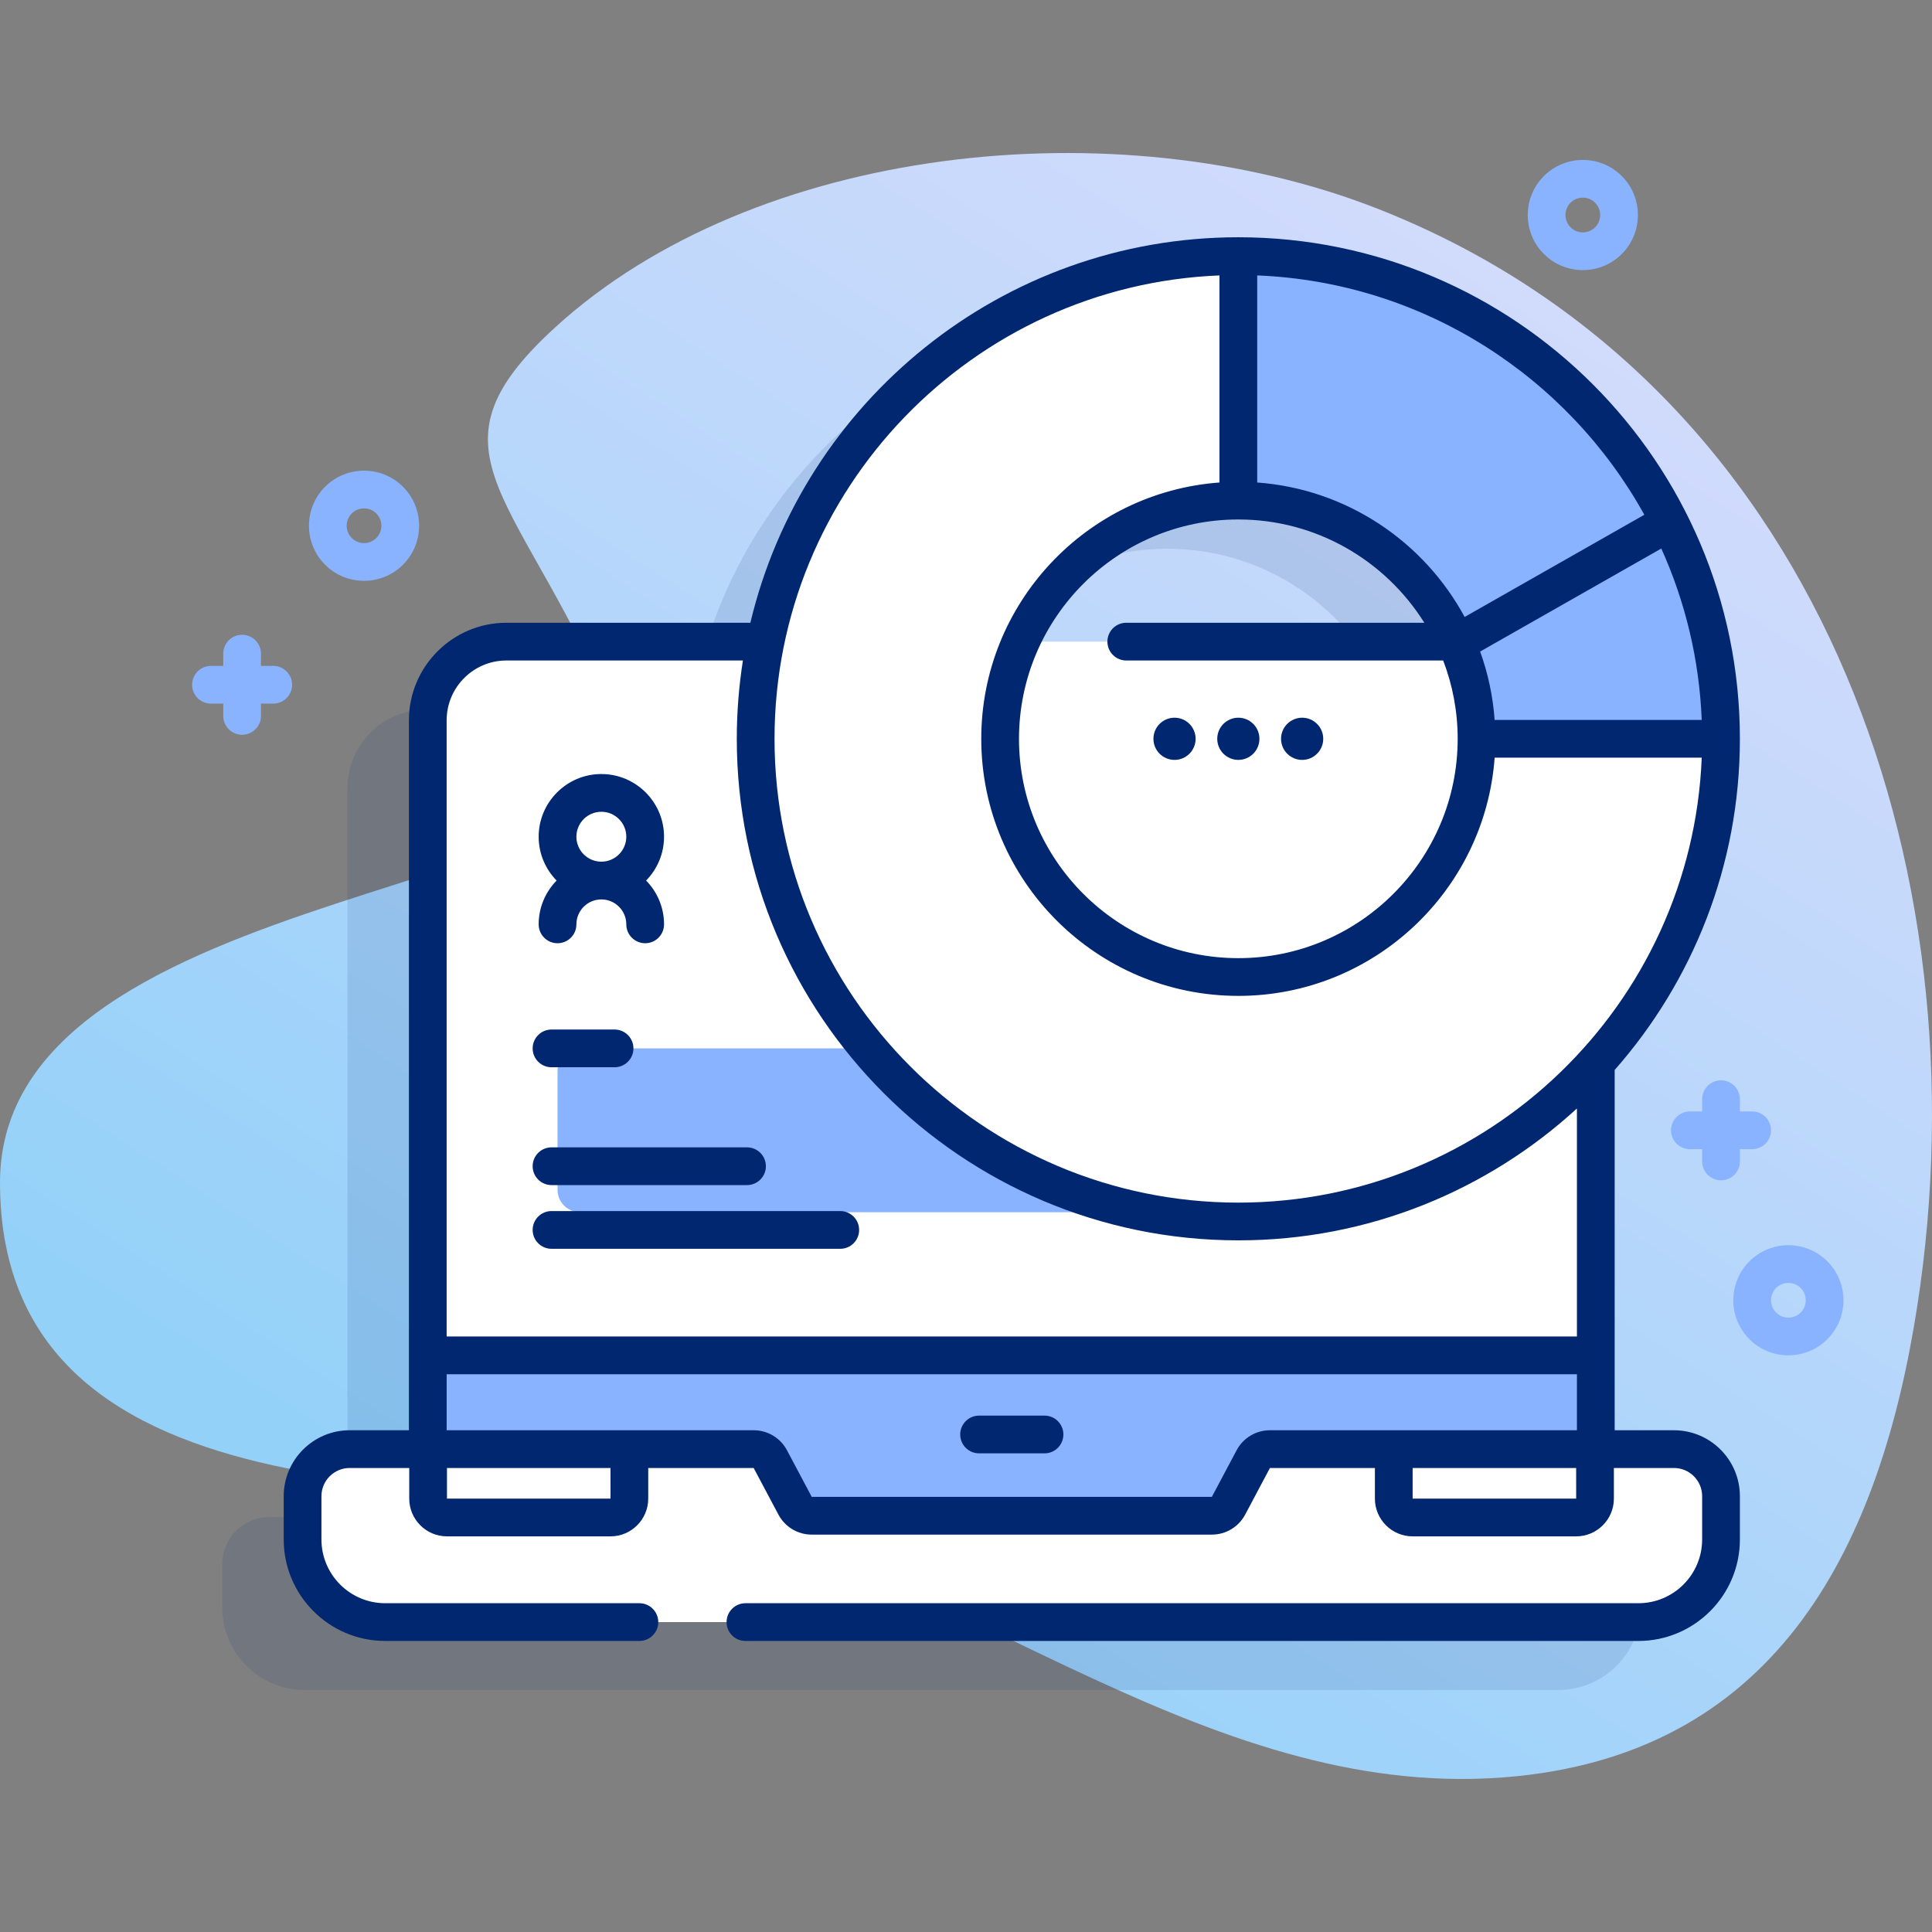 <?xml version="1.0" encoding="UTF-8"?> <svg xmlns="http://www.w3.org/2000/svg" xmlns:xlink="http://www.w3.org/1999/xlink" xmlns:svgjs="http://svgjs.com/svgjs" width="512" height="512" x="0" y="0" viewBox="0 0 512 512" style="enable-background:new 0 0 512 512" xml:space="preserve" class=""><rect x="0" y="0" width="512" height="512" fill="#808080" stroke="none"/> <g> <linearGradient xmlns="http://www.w3.org/2000/svg" id="SVGID_1_" gradientTransform="matrix(1 0 0 -1 -561.6 -3394.99)" gradientUnits="userSpaceOnUse" x1="982.453" x2="743.454" y1="-3476.626" y2="-3847.625"> <stop stop-opacity="1" stop-color="#d2dbfc" offset="0"></stop> <stop stop-opacity="1" stop-color="#93d1f9" offset="1"></stop> </linearGradient> <g xmlns="http://www.w3.org/2000/svg"> <path d="m364.823 55.215c-69.098-27.035-164.784-16.764-217.662 31.51-37.336 34.085-8.439 43.8 17.016 106.17 18.423 45.14-164.177 38.927-164.177 120.495 0 94.299 132.251 76.424 181.329 87.218 75.036 16.504 140.496 78.242 220.668 70.103 69.795-7.086 96.403-61.855 106.109-124.642 18.082-116.976-26.329-245.094-143.283-290.854z" fill="url(#SVGID_1_)" data-original="url(#SVGID_1_)" style=""></path> <path d="m422.336 402.034h-20.71v-105.007c22.052-22.993 35.623-54.179 35.623-88.477 0-70.533-57.382-127.915-127.915-127.915-63.55 0-116.416 46.587-126.262 107.401h-70.136c-11.51 0-20.84 9.33-20.84 20.85v193.149h-20.708c-6.89 0-12.476 5.585-12.476 12.476v11.465c0 12.09 9.797 21.898 21.898 21.898h332.104c12.101 0 21.898-9.807 21.898-21.898v-11.466c0-6.891-5.586-12.476-12.476-12.476zm-113.002-256.612c27.628 0 51.151 17.848 59.688 42.614h-119.375c8.536-24.766 32.059-42.614 59.687-42.614z" fill="#002770" opacity=".11" data-original="#2b2ab5" style="" class=""></path> <path d="m422.9 190.884v208.93c0 2.76-2.24 5-5 5h-304.53v-213.93c0-11.52 9.33-20.85 20.84-20.85h267.85c11.51 0 20.84 9.33 20.84 20.85z" fill="#ffffff" data-original="#ffffff" style="" class=""></path> <path d="m361.5 283.804v31.49c0 3.29-2.67 5.96-5.97 5.96h-201.81c-3.3 0-5.97-2.67-5.97-5.96v-31.49c0-3.3 2.67-5.97 5.97-5.97h201.81c3.3 0 5.97 2.67 5.97 5.97z" fill="#89b3ff" data-original="#6e80f8" style="" class=""></path> <g fill="#2b2ab5"> <path d="m162.867 282.835h-16.707c-2.762 0-5-2.239-5-5s2.238-5 5-5h16.707c2.762 0 5 2.239 5 5s-2.239 5-5 5z" fill="#002770" data-original="#2b2ab5" style="" class=""></path> <path d="m197.969 314.061h-51.81c-2.762 0-5-2.239-5-5s2.238-5 5-5h51.81c2.762 0 5 2.239 5 5s-2.238 5-5 5z" fill="#002770" data-original="#2b2ab5" style="" class=""></path> <path d="m222.679 330.945h-76.52c-2.762 0-5-2.239-5-5s2.238-5 5-5h76.52c2.762 0 5 2.239 5 5s-2.238 5-5 5z" fill="#002770" data-original="#2b2ab5" style="" class=""></path> </g> <path d="m422.9 359.185v40.63c0 2.76-2.24 5-5 5h-304.53v-45.63z" fill="#89b3ff" data-original="#6e80f8" style="" class=""></path> <path d="m456.086 396.51v11.465c0 12.09-9.797 21.898-21.898 21.898h-332.103c-12.101 0-21.898-9.808-21.898-21.898v-11.465c0-6.89 5.586-12.476 12.476-12.476h107.067c1.849 0 3.548 1.021 4.416 2.654l6.56 12.348c.868 1.633 2.566 2.654 4.416 2.654h106.031c1.849 0 3.548-1.021 4.416-2.654l6.56-12.348c.868-1.633 2.566-2.654 4.415-2.654h107.067c6.89 0 12.475 5.585 12.475 12.476z" fill="#ffffff" data-original="#ffffff" style="" class=""></path> <path d="m161.787 402.152h-43.333c-2.761 0-5-2.239-5-5v-13.118h53.333v13.118c0 2.761-2.239 5-5 5z" fill="#ffffff" data-original="#ffffff" style="" class=""></path> <path d="m417.695 402.152h-43.333c-2.761 0-5-2.239-5-5v-13.118h53.333v13.118c0 2.761-2.238 5-5 5z" fill="#ffffff" data-original="#ffffff" style="" class=""></path> <path d="m328.172 323.708c-70.532 0-127.914-57.382-127.914-127.915s57.382-127.915 127.914-127.915c70.533 0 127.915 57.382 127.915 127.915s-57.382 127.915-127.915 127.915zm0-191.043c-34.809 0-63.127 28.319-63.127 63.127s28.318 63.127 63.127 63.127 63.128-28.319 63.128-63.127-28.319-63.127-63.128-63.127z" fill="#ffffff" data-original="#ffffff" style="" class=""></path> <path d="m328.172 67.878v64.787c34.809 0 63.128 28.319 63.128 63.127h64.787c0-70.532-57.382-127.914-127.915-127.914z" fill="#89b3ff" data-original="#6e80f8" style="" class=""></path> <path d="m456.088 195.791h-64.79c0-8.99-1.89-17.56-5.31-25.31l56.46-32.11c8.73 17.27 13.64 36.79 13.64 57.42z" fill="#89b3ff" data-original="#6e80f8" style="" class=""></path> <g fill="#2b2ab5"> <circle cx="311.262" cy="195.791" r="5.59" fill="#002770" data-original="#2b2ab5" style="" class=""></circle> <circle cx="328.172" cy="195.791" r="5.59" fill="#002770" data-original="#2b2ab5" style="" class=""></circle> <circle cx="345.082" cy="195.791" r="5.59" fill="#002770" data-original="#2b2ab5" style="" class=""></circle> <path d="m443.61 379.034h-15.705v-95.483c20.64-23.428 33.182-54.154 33.182-87.758 0-73.29-59.625-132.915-132.915-132.915-62.705 0-115.401 43.65-129.315 102.159h-64.644c-14.251 0-25.845 11.594-25.845 25.845v188.151h-15.705c-9.637 0-17.477 7.84-17.477 17.476v11.464c0 14.832 12.066 26.898 26.898 26.898h67.365c2.762 0 5-2.239 5-5s-2.238-5-5-5h-67.365c-9.317 0-16.898-7.581-16.898-16.898v-11.463c0-4.123 3.354-7.476 7.477-7.476h15.791v8.118c0 5.514 4.486 10 10 10h43.333c5.514 0 10-4.486 10-10v-8.118h27.942l6.561 12.349c1.74 3.273 5.124 5.307 8.831 5.307h106.031c3.707 0 7.091-2.033 8.832-5.308l6.559-12.348h27.819v8.118c0 5.514 4.486 10 10 10h43.333c5.514 0 10-4.486 10-10v-8.118h15.915c4.122 0 7.476 3.354 7.476 7.476v11.465c0 9.317-7.58 16.898-16.897 16.898h-236.639c-2.762 0-5 2.239-5 5s2.238 5 5 5h236.639c14.831 0 26.897-12.066 26.897-26.898v-11.465c0-9.637-7.84-17.476-17.476-17.476zm-47.513-188.242c-.461-6.316-1.771-12.398-3.844-18.123l48.008-27.303c6.304 13.958 10.067 29.298 10.716 45.426zm-67.925-53.127c20.763 0 39.008 10.951 49.292 27.372h-78.989c-2.762 0-5 2.239-5 5s2.238 5 5 5h83.98c2.475 6.451 3.845 13.444 3.845 20.755 0 32.052-26.076 58.128-58.128 58.128s-58.127-26.076-58.127-58.128 26.075-58.127 58.127-58.127zm107.592-1.245-47.619 27.082c-10.776-19.933-31.203-33.899-54.973-35.634v-54.88c44.152 1.776 82.379 26.949 102.592 63.432zm-112.592-63.432v54.88c-35.237 2.571-63.127 32.042-63.127 67.924 0 37.566 30.562 68.128 68.127 68.128 35.882 0 65.354-27.89 67.925-63.128h54.88c-2.633 65.465-56.705 117.915-122.805 117.915-67.775 0-122.914-55.14-122.914-122.915 0-66.099 52.449-120.171 117.914-122.804zm-188.959 102.049h62.669c-1.065 6.765-1.624 13.696-1.624 20.755 0 73.29 59.625 132.915 132.914 132.915 34.556 0 66.071-13.259 89.733-34.952v60.431h-299.537v-163.304c0-8.737 7.109-15.845 15.845-15.845zm27.581 222.114h-43.34v-8.118h43.336zm165.918-12.809-6.56 12.347h-106.031l-6.561-12.349c-1.74-3.274-5.124-5.308-8.831-5.308h-81.361v-14.847h299.537v14.847h-81.362c-3.706.002-7.09 2.035-8.831 5.31zm46.65 12.81v-8.118h43.336l.004 8.118z" fill="#002770" data-original="#2b2ab5" style="" class=""></path> <path d="m276.808 375.152h-17.342c-2.762 0-5 2.239-5 5s2.238 5 5 5h17.342c2.762 0 5-2.239 5-5s-2.239-5-5-5z" fill="#002770" data-original="#2b2ab5" style="" class=""></path> <path d="m175.978 221.741c0-9.161-7.453-16.613-16.613-16.613s-16.613 7.453-16.613 16.613c0 4.518 1.818 8.615 4.755 11.613-2.936 2.998-4.755 7.095-4.755 11.613 0 2.761 2.238 5 5 5s5-2.239 5-5c0-3.646 2.967-6.613 6.613-6.613s6.613 2.967 6.613 6.613c0 2.761 2.238 5 5 5s5-2.239 5-5c0-4.518-1.818-8.615-4.755-11.613 2.936-2.997 4.755-7.095 4.755-11.613zm-16.614-6.613c3.646 0 6.613 2.967 6.613 6.613s-2.967 6.613-6.613 6.613-6.613-2.967-6.613-6.613 2.967-6.613 6.613-6.613z" fill="#002770" data-original="#2b2ab5" style="" class=""></path> </g> <path d="m96.474 153.923c-3.739 0-7.479-1.423-10.326-4.27-5.693-5.695-5.693-14.959 0-20.652 5.694-5.693 14.959-5.692 20.651 0 5.693 5.693 5.693 14.958.001 20.651h-.001c-2.846 2.848-6.586 4.271-10.325 4.271zm6.79-7.805h.01zm-6.79-11.391c-1.179 0-2.358.449-3.256 1.346-1.794 1.794-1.794 4.714.001 6.509 1.793 1.794 4.715 1.794 6.51 0 1.794-1.794 1.794-4.715 0-6.509-.898-.898-2.077-1.346-3.255-1.346z" fill="#89b3ff" data-original="#6e80f8" style="" class=""></path> <path d="m464.338 294.544h-3.25v-3.25c0-2.761-2.238-5-5-5s-5 2.239-5 5v3.25h-3.25c-2.762 0-5 2.239-5 5s2.238 5 5 5h3.25v3.25c0 2.761 2.238 5 5 5s5-2.239 5-5v-3.25h3.25c2.762 0 5-2.239 5-5s-2.238-5-5-5z" fill="#89b3ff" data-original="#6e80f8" style="" class=""></path> <path d="m72.412 176.469h-3.25v-3.25c0-2.761-2.238-5-5-5s-5 2.239-5 5v3.25h-3.25c-2.762 0-5 2.239-5 5s2.238 5 5 5h3.25v3.25c0 2.761 2.238 5 5 5s5-2.239 5-5v-3.25h3.25c2.762 0 5-2.239 5-5s-2.238-5-5-5z" fill="#89b3ff" data-original="#6e80f8" style="" class=""></path> <path d="m473.94 359.18c-3.739 0-7.479-1.423-10.325-4.27-5.694-5.694-5.694-14.958 0-20.652 5.693-5.693 14.957-5.693 20.65 0 5.694 5.694 5.694 14.958 0 20.652-2.846 2.846-6.585 4.27-10.325 4.27zm0-19.197c-1.179 0-2.357.449-3.255 1.346-1.794 1.794-1.794 4.715 0 6.509 1.795 1.795 4.715 1.795 6.51 0 1.794-1.794 1.794-4.715 0-6.509-.897-.897-2.076-1.346-3.255-1.346z" fill="#89b3ff" data-original="#6e80f8" style="" class=""></path> <path d="m419.468 71.578c-3.739 0-7.479-1.423-10.325-4.27-5.693-5.694-5.693-14.958 0-20.652s14.957-5.693 20.65 0 5.693 14.958.001 20.651h-.001c-2.847 2.848-6.586 4.271-10.325 4.271zm6.79-7.806h.01zm-6.79-11.391c-1.179 0-2.357.449-3.255 1.346-1.794 1.794-1.794 4.715.001 6.51 1.793 1.794 4.714 1.794 6.509 0 1.794-1.794 1.794-4.715 0-6.509-.898-.898-2.077-1.347-3.255-1.347z" fill="#89b3ff" data-original="#6e80f8" style="" class=""></path> </g> </g> </svg> 